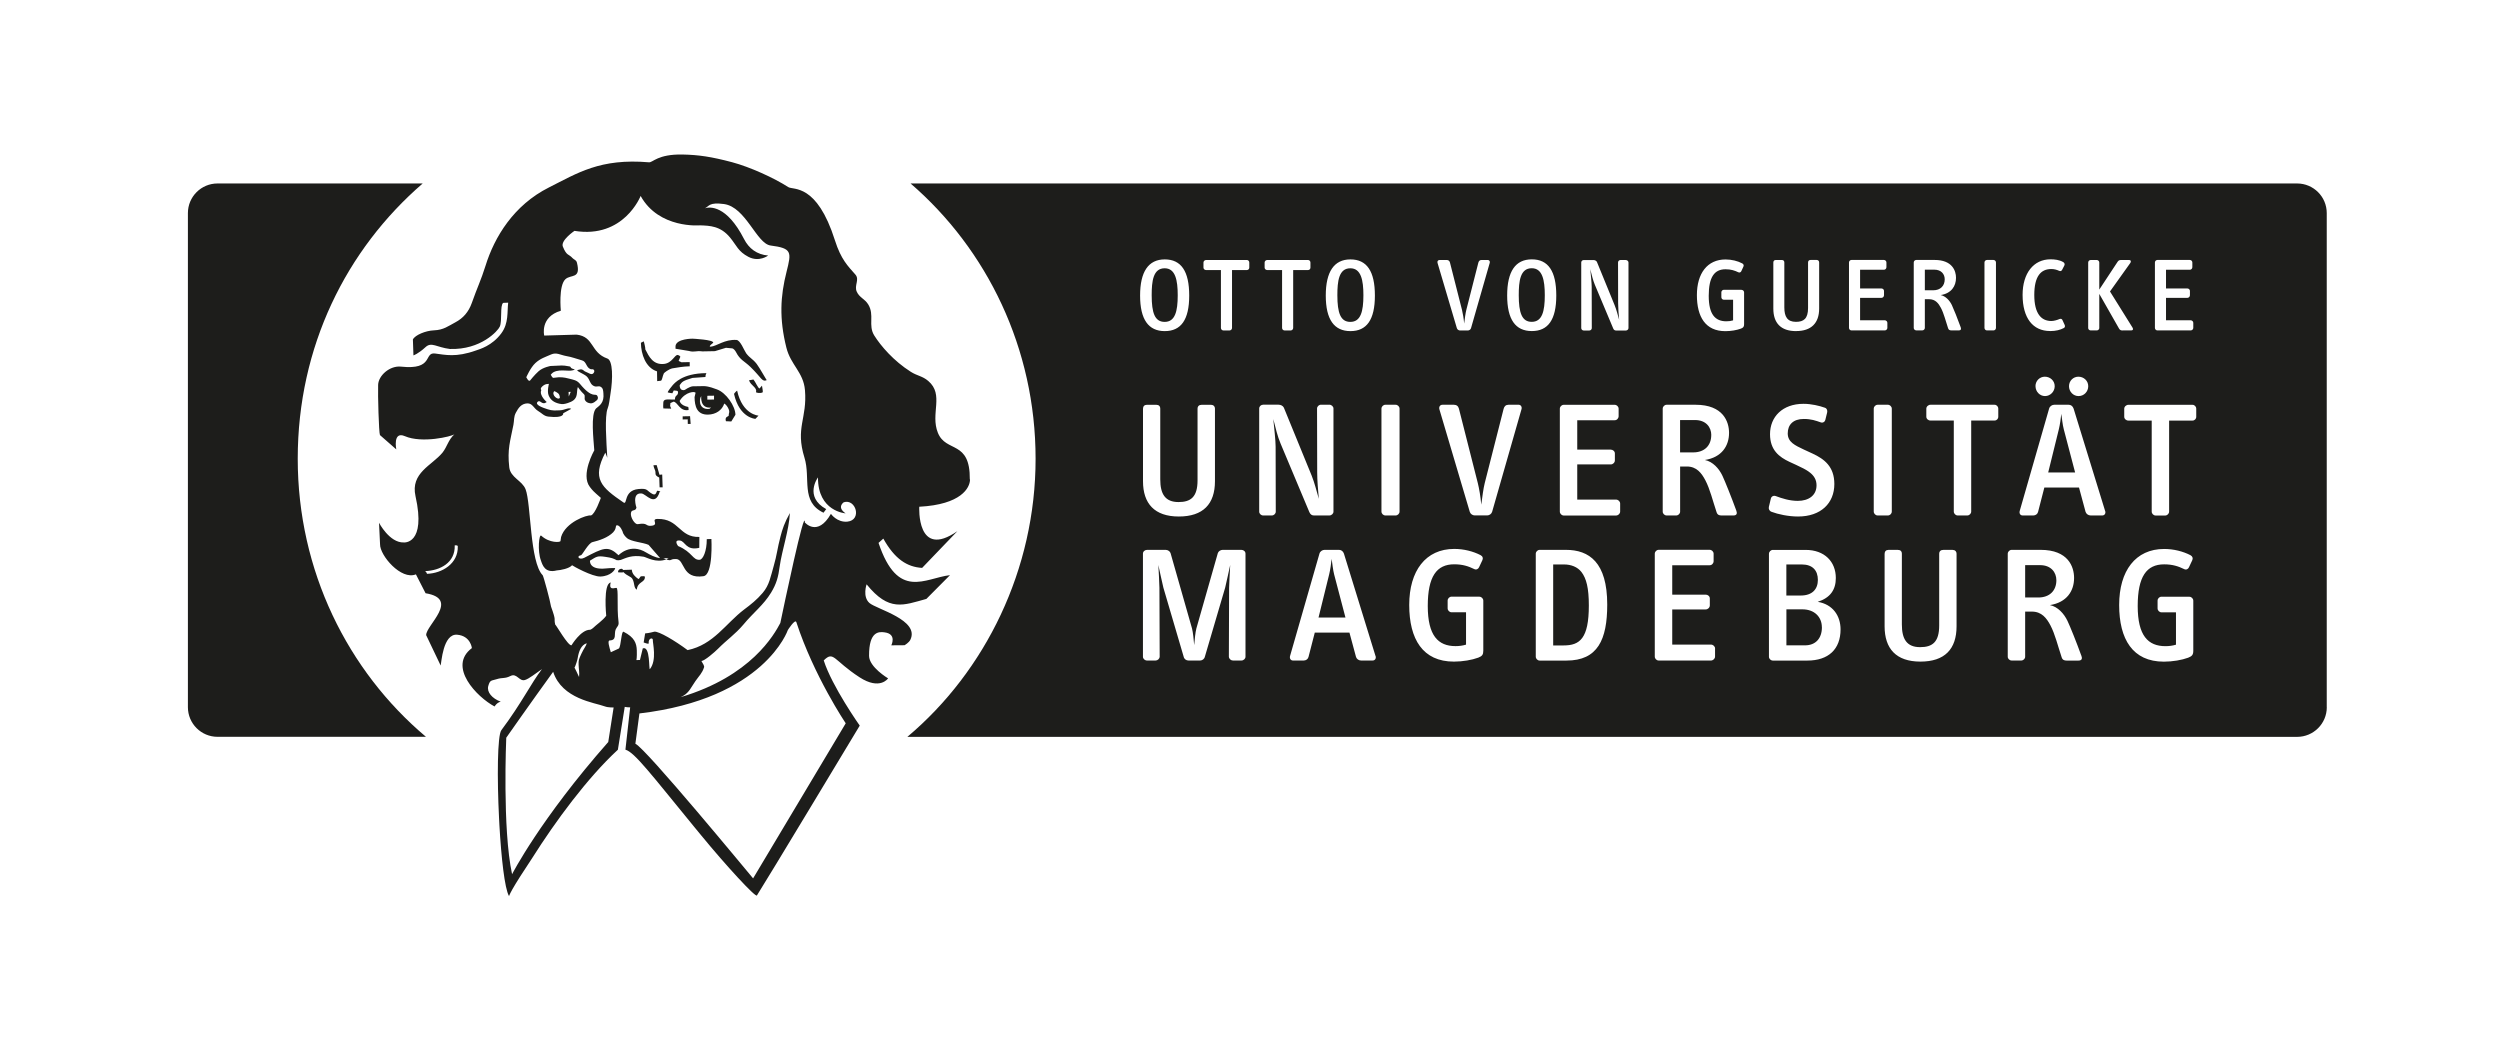 <svg xmlns="http://www.w3.org/2000/svg" viewBox="0 0 506.91 215.05"><defs><style>.cls-1{fill:#fff;}.cls-2{fill:#1d1d1b;}</style></defs><g id="HG_Wei&#xDF;"><rect class="cls-1" width="506.91" height="215.05"></rect></g><g id="Logo"><g><path class="cls-2" d="M85.71,37.2H44.11c-3.32,0-6.01,2.69-6.01,6.01v100.18c0,3.32,2.69,6.01,6.01,6.01h42.26c-15.87-13.37-26-33.66-26-56.39s9.85-42.44,25.35-55.82h0Zm386.07,106.19V43.21c0-3.32-2.69-6.01-6.02-6.01H184.63c15.49,13.37,25.35,33.41,25.35,55.82s-10.13,43.02-26,56.39H465.77c3.32,0,6.02-2.69,6.02-6.01h0Z"></path><path class="cls-1" d="M347.75,131.5v1.63c0,.43-.4,.8-.83,.8h-10.59c-.43,0-.8-.36-.8-.8v-20.85c0-.43,.37-.8,.8-.8h10.33c.43,0,.8,.37,.8,.8v1.5c0,.43-.34,.83-.8,.83h-7.59v5.96h6.79c.43,0,.83,.33,.83,.77v1.4c0,.46-.4,.83-.83,.83h-6.79v7.13h7.86c.43,0,.83,.37,.83,.8h0Zm-68.84,1.5c.17,.5-.1,.93-.6,.93h-2.33c-.47,0-.9-.3-1.03-.73l-1.33-4.93h-7.03l-1.27,4.93c-.1,.43-.5,.73-.97,.73h-2.17c-.5,0-.73-.43-.6-.93l5.96-20.75c.13-.46,.6-.76,1.03-.76h2.93c.43,0,.83,.26,1,.76l6.4,20.75h0Zm-6.1-7.79l-2.3-8.76c-.23-.9-.37-2.23-.5-3.13-.1,.93-.27,2.2-.5,3.13l-2.16,8.76h5.46Zm27.15-4.23h-5.63c-.43,0-.8,.37-.8,.8v1.57c0,.43,.37,.8,.8,.8h2.93v6.56c-.67,.2-1.37,.3-2.13,.3-3.53,0-5.63-2.13-5.63-8.13s1.8-8.46,5.36-8.46c1.73,0,2.9,.4,4.07,.97,.4,.2,.8,0,.97-.37l.67-1.43c.2-.4,.07-.8-.37-1.03-1.47-.76-3.36-1.26-5.33-1.26-5.79,0-9.13,4.43-9.13,11.36s2.73,11.49,9.06,11.49c1.8,0,3.66-.33,4.93-.8,.8-.3,1.03-.63,1.03-1.4v-10.16c0-.43-.37-.8-.8-.8h0Zm25.93,1.6c0,7.13-1.93,11.36-8.26,11.36h-5.43c-.43,0-.8-.36-.8-.8v-20.85c0-.43,.37-.8,.8-.8h5.3c4.73,0,8.39,2.53,8.39,11.09h0Zm-3.73,.2c0-3.56-.5-5.5-1.5-6.8-.8-1.03-2.1-1.53-3.53-1.53h-2.2v16.42h2.13c3.26,0,5.1-1.4,5.1-8.09h0Zm-70.48-11.29h-3.77c-.42,0-.87,.3-.98,.67l-4.35,15.27c-.21,.82-.34,2.24-.44,3.38-.1-1.14-.23-2.56-.44-3.38l-4.35-15.27c-.1-.36-.56-.67-.98-.67h-3.78c-.45,0-.84,.33-.84,.76v20.92c0,.4,.38,.76,.84,.76h1.71c.42,0,.8-.33,.84-.76l-.05-13.98c0-.8-.17-3.73-.22-4.63,.27,1.15,.66,3.13,1.02,4.59l4.12,14.02c.1,.47,.52,.76,.98,.76h2.33c.45,0,.87-.3,.98-.76l4.12-14.02c.36-1.46,.75-3.43,1.02-4.59-.05,.9-.21,3.83-.22,4.63l-.05,13.98c.04,.43,.42,.76,.84,.76h1.69c.45,0,.84-.36,.84-.76v-20.92c0-.43-.38-.76-.84-.76h0Zm121.52,16.12c0,4.03-2.46,6.33-6.73,6.33h-6.99c-.43,0-.8-.36-.8-.76v-20.88c0-.43,.37-.8,.8-.8h6.63c3.86,0,6.13,2.4,6.13,5.7,0,2.36-1.1,4-3.67,4.83,3.03,.5,4.63,2.8,4.63,5.6h0Zm-10.99-6.86h2.93c2.3,0,3.46-1.27,3.46-3.17s-1.06-3.13-3.26-3.13h-3.13v6.3h0Zm7.2,6.43c0-2.03-1.46-3.63-3.96-3.63h-3.23v7.3h3.8c2.1,0,3.4-1.4,3.4-3.66h0Zm52.61,5.73c.23,.6,.13,1.03-.57,1.03h-2.43c-.47,0-.83-.13-1-.7-.77-2.3-1.33-4.66-2.26-6.43-.77-1.46-1.77-2.8-3.77-2.8h-1.36v9.16c0,.4-.37,.76-.8,.76h-1.93c-.43,0-.8-.36-.8-.76v-20.88c0-.43,.37-.8,.8-.8h5.86c5.63,0,6.79,3.46,6.79,5.7,0,2.63-1.47,4.96-4.9,5.5,1.6,.33,2.86,1.73,3.56,3.2,.54,1.13,1.84,4.36,2.8,7.03h0Zm-5.06-15.25c0-1.6-1.07-3.07-3.3-3.07h-3.03v6.56h2.67c2.3,0,3.66-1.4,3.66-3.5h0Zm26.95,3.33h-5.63c-.44,0-.8,.37-.8,.8v1.57c0,.43,.37,.8,.8,.8h2.93v6.56c-.67,.2-1.37,.3-2.13,.3-3.53,0-5.63-2.13-5.63-8.13s1.8-8.46,5.36-8.46c1.73,0,2.9,.4,4.07,.97,.4,.2,.8,0,.96-.37l.67-1.43c.2-.4,.06-.8-.37-1.03-1.47-.76-3.36-1.26-5.33-1.26-5.8,0-9.12,4.43-9.12,11.36s2.73,11.49,9.06,11.49c1.8,0,3.66-.33,4.93-.8,.8-.3,1.04-.63,1.04-1.4v-10.16c0-.43-.37-.8-.8-.8h0Zm-47.98-9.49h-1.9c-.5,0-.83,.26-.83,.8v14.52c0,3.4-1.4,4.4-3.87,4.4-2.73,0-3.7-1.67-3.7-4.6v-14.32c0-.54-.3-.8-.8-.8h-1.93c-.46,0-.77,.3-.77,.8v14.69c0,4.53,2.33,7.16,7.26,7.16s7.33-2.53,7.33-7.16v-14.69c0-.5-.33-.8-.8-.8h0Zm30.92-7.91c.17,.5-.1,.93-.6,.93h-2.33c-.47,0-.9-.3-1.04-.73l-1.33-4.93h-7.03l-1.27,4.93c-.1,.43-.5,.73-.96,.73h-2.16c-.5,0-.74-.43-.6-.93l5.96-20.75c.13-.46,.6-.77,1.03-.77h2.93c.44,0,.83,.27,1,.77l6.39,20.75h0Zm-6.09-7.79l-2.3-8.76c-.24-.9-.37-2.23-.5-3.13-.1,.93-.27,2.2-.5,3.13l-2.16,8.76h5.46Zm-16.34-13.73h-12.99c-.43,0-.84,.37-.84,.8v1.63c0,.43,.4,.77,.84,.77h4.73v18.45c0,.43,.37,.8,.8,.8h1.93c.43,0,.8-.37,.8-.8v-18.45h4.73c.43,0,.76-.33,.76-.77v-1.63c0-.43-.33-.8-.76-.8h0Zm-138.9,21.82c.17,.4,.47,.63,.9,.63h3.13c.43,0,.83-.37,.83-.77v-20.92c0-.4-.4-.77-.83-.77h-1.7c-.43,0-.8,.37-.8,.77l.03,12.96c0,1.56,.17,3.63,.33,5.36-.47-1.63-.87-3.27-1.46-4.73l-5.63-13.76c-.17-.37-.63-.6-1.07-.6h-3.13c-.43,0-.8,.33-.8,.77v20.92c0,.4,.37,.77,.8,.77h1.76c.43,0,.8-.37,.8-.77l-.03-13.19c0-1.23-.3-3.89-.47-5.59,.43,1.7,.87,3.56,1.47,4.96l5.86,13.96h0Zm-30.26-6.69v-14.32c0-.53-.3-.8-.8-.8h-1.93c-.47,0-.77,.3-.77,.8v14.69c0,4.53,2.33,7.16,7.26,7.16s7.33-2.53,7.33-7.16v-14.69c0-.5-.33-.8-.8-.8h-1.9c-.5,0-.83,.27-.83,.8v14.52c0,3.4-1.4,4.4-3.86,4.4-2.73,0-3.7-1.67-3.7-4.59h0Zm177.47-18.89c0,1.1,.87,2,1.93,2s1.96-.9,1.96-2-.9-1.93-2-1.93c-1.03,0-1.9,.83-1.9,1.93h0Zm8.73,2c1.1,0,1.96-.9,1.96-2s-.9-1.93-2-1.93c-1.03,0-1.9,.83-1.9,1.93s.86,2,1.93,2h0Zm23.09,1.77h-12.99c-.43,0-.84,.37-.84,.8v1.63c0,.43,.4,.77,.84,.77h4.73v18.45c0,.43,.37,.8,.8,.8h1.93c.43,0,.8-.37,.8-.8v-18.45h4.73c.43,0,.77-.33,.77-.77v-1.63c0-.43-.33-.8-.77-.8h0Zm-116.88,19.22h-7.86v-7.13h6.8c.43,0,.83-.37,.83-.83v-1.4c0-.43-.4-.77-.83-.77h-6.8v-5.96h7.59c.47,0,.8-.4,.8-.83v-1.5c0-.43-.37-.8-.8-.8h-10.32c-.43,0-.8,.37-.8,.8v20.85c0,.43,.37,.8,.8,.8h10.59c.44,0,.84-.37,.84-.8v-1.63c0-.43-.4-.8-.84-.8h0Zm31.48,2.46c1.4,.53,3.5,.97,5.43,.97,4.63,0,7.36-2.7,7.36-6.59,0-3.53-2.03-5.06-4.39-6.16l-1.8-.83c-1.77-.84-3.26-1.5-3.26-3.27s1.1-2.93,3.26-2.93c1.5,0,2.4,.33,3.46,.7,.43,.13,.8-.1,.9-.5l.37-1.5c.1-.4-.04-.83-.43-.97-1.13-.4-2.76-.8-4.36-.8-4.26,0-6.79,2.63-6.79,6.16,0,3.23,1.87,4.63,3.93,5.6l1.37,.63c2.06,.97,4.13,1.87,4.13,4.13,0,2.06-1.6,3.16-3.8,3.16-1.66,0-3.2-.5-4.46-.97-.46-.17-.9,.07-1,.5l-.4,1.67c-.1,.4,.07,.83,.5,1h0Zm-7.1-.27c.23,.6,.13,1.03-.57,1.03h-2.43c-.47,0-.83-.13-1-.7-.77-2.3-1.33-4.66-2.26-6.43-.77-1.46-1.77-2.8-3.76-2.8h-1.36v9.16c0,.4-.37,.77-.8,.77h-1.93c-.43,0-.8-.37-.8-.77v-20.88c0-.43,.37-.8,.8-.8h5.86c5.63,0,6.79,3.47,6.79,5.7,0,2.63-1.47,4.96-4.9,5.5,1.6,.33,2.87,1.73,3.56,3.2,.53,1.13,1.83,4.36,2.8,7.03h0Zm-5.06-15.26c0-1.6-1.07-3.06-3.3-3.06h-3.03v6.56h2.66c2.3,0,3.66-1.4,3.66-3.5h0Zm36.6,15.49v-20.85c0-.43-.37-.8-.8-.8h-2.06c-.43,0-.8,.37-.8,.8v20.85c0,.43,.37,.8,.8,.8h2.06c.44,0,.8-.37,.8-.8h0Zm-100.61-21.65h-2.07c-.43,0-.8,.37-.8,.8v20.85c0,.43,.37,.8,.8,.8h2.07c.43,0,.8-.37,.8-.8v-20.85c0-.43-.37-.8-.8-.8h0Zm24.9,0h-2c-.53,0-.87,.3-1,.83l-3.83,15.06c-.27,1.07-.5,2.83-.7,4.37-.13-1.54-.43-3.3-.7-4.37l-3.83-15.09c-.13-.53-.5-.8-1.03-.8h-2.3c-.5,0-.77,.43-.63,.93l6.16,20.78c.13,.43,.57,.73,1,.73h2.53c.43,0,.87-.3,1-.73l5.96-20.82c.13-.46-.13-.9-.63-.9h0Zm129.57-15.07h6.74c.28,0,.53-.23,.53-.51v-1.04c0-.27-.26-.51-.53-.51h-5v-4.54h4.32c.28,0,.53-.24,.53-.53v-.89c0-.27-.25-.49-.53-.49h-4.32v-3.79h4.83c.29,0,.51-.25,.51-.53v-.95c0-.28-.23-.51-.51-.51h-6.57c-.28,0-.51,.23-.51,.51v13.27c0,.28,.23,.51,.51,.51h0Zm-7.05,0h1.72c.36,0,.49-.25,.27-.59l-4.56-7.31,4.13-5.79c.17-.25,.15-.59-.28-.59h-1.61c-.32,0-.51,.09-.68,.34l-3.73,5.66v-5.49c0-.28-.23-.51-.51-.51h-1.23c-.28,0-.51,.23-.51,.51v13.29c0,.25,.23,.48,.51,.48h1.23c.28,0,.51-.23,.51-.48v-6.93l4.01,7.04c.17,.3,.4,.38,.72,.38h0Zm-14.72,.13c1.17,0,2.04-.23,2.78-.61,.19-.08,.32-.34,.19-.62l-.47-1.02c-.08-.21-.34-.3-.59-.19-.42,.19-1.14,.4-1.65,.4-2.05,0-3.46-1.5-3.46-5.28s1.31-5.26,3.46-5.26c.59,0,1.1,.15,1.57,.36,.28,.13,.49,.04,.61-.19l.45-.87c.15-.28,.04-.55-.21-.7-.79-.47-1.76-.57-2.59-.57-3.43,0-5.66,2.82-5.66,7.21,0,4.73,2.1,7.33,5.57,7.33h0Zm-12.79-.13h1.31c.28,0,.51-.23,.51-.51v-13.27c0-.28-.23-.51-.51-.51h-1.31c-.28,0-.51,.23-.51,.51v13.27c0,.28,.23,.51,.51,.51h0Zm-14.85-.49v-13.29c0-.28,.23-.51,.51-.51h3.73c3.58,0,4.33,2.21,4.33,3.62,0,1.67-.93,3.16-3.11,3.5,1.01,.21,1.82,1.1,2.27,2.03,.34,.72,1.17,2.78,1.78,4.47,.15,.38,.08,.66-.36,.66h-1.55c-.3,0-.53-.09-.64-.45-.49-1.46-.85-2.97-1.44-4.09-.49-.93-1.12-1.78-2.4-1.78h-.87v5.83c0,.25-.23,.49-.51,.49h-1.23c-.28,0-.51-.23-.51-.49h0Zm2.25-7.65h1.7c1.46,0,2.33-.89,2.33-2.23,0-1.02-.68-1.95-2.1-1.95h-1.93v4.18h0Zm-7.6,7.63v-1.04c0-.27-.25-.51-.53-.51h-5v-4.54h4.32c.28,0,.53-.24,.53-.53v-.89c0-.27-.25-.49-.53-.49h-4.32v-3.79h4.83c.3,0,.51-.25,.51-.53v-.95c0-.28-.23-.51-.51-.51h-6.57c-.28,0-.51,.23-.51,.51v13.27c0,.28,.23,.51,.51,.51h6.74c.28,0,.53-.23,.53-.51h0Zm-18.49,.64c3.05,0,4.66-1.61,4.66-4.56v-9.35c0-.32-.21-.51-.51-.51h-1.21c-.32,0-.53,.17-.53,.51v9.24c0,2.16-.89,2.8-2.46,2.8-1.74,0-2.35-1.06-2.35-2.92v-9.11c0-.34-.19-.51-.51-.51h-1.23c-.3,0-.49,.19-.49,.51v9.35c0,2.88,1.48,4.56,4.62,4.56h0Zm-11.08-8.37h-3.58c-.27,0-.51,.23-.51,.51v1c0,.28,.23,.51,.51,.51h1.87v4.18c-.42,.13-.87,.19-1.36,.19-2.25,0-3.58-1.36-3.58-5.17s1.15-5.38,3.41-5.38c1.1,0,1.84,.25,2.59,.61,.25,.13,.51,0,.61-.23l.42-.91c.13-.25,.04-.51-.23-.66-.93-.49-2.14-.8-3.39-.8-3.69,0-5.81,2.82-5.81,7.23s1.74,7.31,5.77,7.31c1.15,0,2.33-.21,3.14-.51,.51-.19,.66-.4,.66-.89v-6.46c0-.28-.23-.51-.51-.51h0Zm-23.45-6.04h-1.08c-.28,0-.51,.23-.51,.49l.02,8.25c0,1,.11,2.31,.21,3.41-.29-1.04-.55-2.08-.93-3.01l-3.58-8.75c-.11-.23-.4-.38-.68-.38h-1.99c-.28,0-.51,.21-.51,.49v13.31c0,.26,.23,.49,.51,.49h1.12c.28,0,.51-.23,.51-.49l-.02-8.39c0-.78-.19-2.48-.29-3.56,.27,1.08,.55,2.27,.93,3.16l3.73,8.88c.11,.26,.3,.4,.57,.4h1.99c.28,0,.53-.23,.53-.49v-13.31c0-.25-.25-.49-.53-.49h0Zm-19.07,14.41c-3.31,0-5-2.33-5-7.21s1.67-7.33,5-7.33,4.96,2.4,4.96,7.33-1.67,7.21-4.96,7.21h0Zm2.63-7.27c0-3.05-.47-5.47-2.65-5.47-2.35,0-2.63,2.65-2.63,5.47,0,3.58,.64,5.4,2.63,5.4,2.1,0,2.65-2.1,2.65-5.4h0Zm-17.83,6.68c.08,.27,.36,.47,.63,.47h1.61c.27,0,.55-.19,.63-.47l3.8-13.25c.08-.3-.09-.57-.4-.57h-1.27c-.34,0-.55,.19-.64,.53l-2.44,9.58c-.17,.68-.32,1.8-.44,2.78-.08-.98-.27-2.1-.44-2.78l-2.44-9.6c-.09-.34-.32-.51-.66-.51h-1.46c-.32,0-.49,.28-.4,.59l3.92,13.23h0Zm-26.58-6.61c0-4.81,1.67-7.33,5-7.33s4.96,2.4,4.96,7.33-1.67,7.21-4.96,7.21-5-2.33-5-7.21h0Zm2.35-.06c0,3.58,.64,5.4,2.63,5.4,2.1,0,2.65-2.1,2.65-5.4,0-3.05-.47-5.47-2.65-5.47-2.35,0-2.63,2.65-2.63,5.47h0Zm-14.22-5.11h3.01v11.74c0,.28,.23,.51,.51,.51h1.23c.27,0,.51-.23,.51-.51v-11.74h3.01c.28,0,.49-.21,.49-.49v-1.04c0-.28-.21-.51-.49-.51h-8.27c-.28,0-.53,.23-.53,.51v1.04c0,.28,.25,.49,.53,.49h0Zm-4.13-2.04h-8.27c-.27,0-.53,.23-.53,.51v1.04c0,.28,.25,.49,.53,.49h3.01v11.74c0,.28,.23,.51,.51,.51h1.23c.28,0,.51-.23,.51-.51v-11.74h3.01c.28,0,.49-.21,.49-.49v-1.04c0-.28-.21-.51-.49-.51h0Zm-21.65,7.21c0-4.81,1.67-7.33,5-7.33s4.96,2.4,4.96,7.33-1.67,7.21-4.96,7.21-5-2.33-5-7.21h0Zm2.35-.06c0,3.58,.63,5.4,2.63,5.4,2.1,0,2.65-2.1,2.65-5.4,0-3.05-.47-5.47-2.65-5.47-2.35,0-2.63,2.65-2.63,5.47h0Z"></path><path class="cls-2" d="M130.76,116.97c0-.21-.51-.12-.73-.12-.29,0-.4,.68-.63,.52-.59-.4-1.26-1.02-1.29-1.86l-1.8,.06c-.02-.49-1.14-.19-.97,.48,.22,0,1.07,.08,1.06-.06,.75,.82,1.55,.86,1.85,1.42,.46,.83,.21,1.76,.87,2.16,.16-1.7,1.69-1.4,1.64-2.6h0Zm23.91-37.43c0-.56-.08-.7-.17-1.34l-.5,.57c-.33-.1-.81-1.34-1.23-1.82l-.9,.16c.38,1.12,1.69,1.45,1.42,2.38-.05,.15,.94,.34,1.37,.04h0Zm-5.84,.32c1.09,4.92,4.34,5.07,4.34,5.07l.63-.66s-3.25-.15-4.34-5.07c-.26,.15-.63,.66-.63,.66h0Zm-8.91,4.53l-1.5,.03v.63l1.02-.02,.02,.93h.58l-.12-1.57h0Zm2.27-4.05s-.32,2.55,1.99,2.29l-.36,.29c-2.38,.19-1.99-2.29-1.63-2.58h0Zm2.6,.67l-1.37,.02v-.78l1.36-.02v.78h.01Zm-10.3,.75c0,.28-.06,.64,.02,1.06l1.59,.04-.23-.56s.07-.35,.06-.57l.65-.29c.87,.12,1.22,2.01,3.02,1.7,.07-.01-.04-.62-.04-.62-1.67-.32-1.75-1.24-1.75-1.24,1.2-1.93,3.22-1.97,3.22-1.61l-.2,.85c.03,1.9,.49,3.59,2.73,3.55,1.59-.03,2.87-.9,3.29-2.25,.36,.2,.69,.66,.88,1.11,.3,.7,.01,.77,.02,1.34,0,.21-.86,.16-.56,1.14l1.09,.05,.84-1.36c-.03-1.76-1.88-4.48-3.77-5.15-.58-.2-1.53-.61-2.61-.66l-2.31,.04c-.65,.08-1.58,.73-1.58,.73-1.12,.3-1.03-.97-1.03-.97,.5-.67,.56-.86,2.58-1.46l2.67-.19c-.12-.22,.16-.78,.16-.78-4.98,.02-6.54,2.14-6.85,2.46-.14,.14-.99,1.22-.99,1.43,0,.07,.94,.19,.94,.19l.28-.57c.36,.06,.87-.02,.87,.34,.01,.85-.64,.51-.63,1.5h-.58c-.87,.03-1.81-.24-1.79,.75h0Zm-1.34,12.55l-.65,.02c.04,.42,.18,.65,.33,1.05,.23,.61-.26,.93,.84,1.45l.07,1.98h.62l-.09-2.6-.55,.06-.57-1.96h0Zm4.28-22.34c-.65-.06-1.13,1.64-2.79,1.82-2.23,.23-3.06-1.5-3.8-2.96,.07-.14-.24-1.48-.32-1.62l-.57,.29c.04,2.33,.95,5.06,3.27,5.8l.03,1.98,.72-.08c.29,0,.35-.92,.63-1.49,.07-.14,1-.86,1.72-1.02,1.01-.16,2.16-.39,3.53-.42v-.85l-1.67,.03-.58-.27,.35-.85c-.07-.14-.29-.32-.51-.34h0Zm18.05,5.1c.08,.28-1.46-2.51-2.05-3.28-.88-1.11-1.32-1.1-2.13-2.15-.44-.63-1.18-2.65-1.96-2.71-2.39-.17-4,1.26-5.22,1.36-.66,.05,.49-.78,.49-.78,.21-.64-4.2-.84-4.2-.84,0,0-3.25-.01-3.44,1.47v.57l2.71,.45c1.16,.33,1.37-.1,2.75,.09l2.53-.05,2.24-.68,1.19,.11c.36,0,.71,.5,.85,.77,.82,1.61,1.68,1.8,2.9,2.98,2.32,2.24,2.34,3.13,3.35,2.69h0Zm-39.76,2.39l-.4,.93-.03-.92,.43-.02h0Zm-3.33-.16s.73,.29,.96,.67c.15,.24,.17,.7,.17,.7-.38,.58-1.83-.64-1.13-1.37h0Zm11.97,28.58c.76-.8,.31-1.44,.81-1.37,.65,.09,1.09,1.33,1.09,1.33,0,0,.04,.51,.83,1.23,.84,.78,3.29,.89,4.42,1.41l2.34,2.69c-1.12-.14-2.06-.7-2.79-1.12-3.26-2.05-5.64,.53-5.64,.53-2.15-2.01-3.06-1.51-6.93,.51-1.07,.56-1.73-.34-.66-.52,.3-.15,1.49-2.46,2.31-2.65,1.28-.31,3.12-.88,4.23-2.03h0Zm47.5-2.11c-2.16,.21-3.38-1.58-3.38-1.58-2.73,4.76-5.29,1.74-5.29,1.74,.02-3.39-4.31,17.23-4.97,20.39-1.24,2.34-5.89,10.77-20.21,15.04l.53-.28c1.22-.7,1.6-1.74,2.46-2.97,.74-1.07,1.38-1.6,1.76-2.82,.08-.25-.21-.7-.54-1.26,.64-.02,2.73-1.84,3.35-2.47,1.87-1.88,3.48-2.94,5.13-4.88,2.13-2.56,4.09-3.97,5.65-6.52,1.08-1.79,1.46-3.14,1.75-5.37,.46-3.24,1.89-7.33,2.06-10.76-1.08,1.92-1.53,3.28-1.91,4.77-.63,2.38-.73,3.79-1.37,5.96-.64,2.18-.87,3.86-2.24,5.46-1.17,1.38-2.42,2.37-3.75,3.36-3.76,2.85-6.21,7.15-11.47,8.24-2.58-1.92-5.84-3.85-6.74-3.74,0,0-1.16,.32-1.87,.35l-.3,1.84s1.04,.42,1.02,.18c-.11-1.13,.89-1.21,.84-.67-.05,.57,.87,4.07-.59,5.88-.26,.33,.12-4.8-1.45-4.19l-.57,2.35-.72,.02s.13-.5,.08-1.98c-.05-1.43-.47-2.64-2.68-3.76-.47-.24-.5,2.89-.95,3.39l-1.64,.76c-.3-1.03-.73-2.38-.23-2.39,1.52-.05,.83-1.32,1.22-2.23,.25-.58,.68-.74,.58-1.51-.4-3.09,.06-6.94-.45-6.92-.42,.01-.77,.23-1.09-.03-.32-.28-.04-1.06-.04-1.06-1.58,.2-.92,6.74-.92,6.74-.66,.93-2.04,1.85-2.7,2.51,0,0-.49,.38-.59,.33-1.86-.01-3.75,3.15-3.75,3.15-.71,.16-3.19-4.27-3.3-4.19-.34-1.47,.3-.48-.85-3.66-.18-1.2-1.5-6.07-1.69-6.35-2.63-2.67-2.34-14.46-3.47-17.43-.68-1.77-3.07-2.36-3.31-4.46-.42-3.69,.2-5.31,.85-8.64,.18-.95,.03-1.57,.49-2.44,.53-1,1.12-1.82,2.3-1.88,1.08-.05,1.31,1.01,2.22,1.55,.79,.46,1.15,1.02,2.06,1.13,3.34,.38,3.01-.67,3.01-.67l1.63-.9c-.52-.34-1.35,.25-2.23,.29-.99,.04-1.6,.11-2.53-.2-.96-.31-2.76-.91-2.01-1.55,.52-.45,.82,.82,1.81,.08,0,0-1.6-1.36-1.1-2.43-.32-.32,.16-.76,.54-1.01,.33-.21,.72-.24,1-.25,0,0-.4,1.48-.06,2.33,.39,.96,1.09,1.44,2.15,1.69,.66,.16,1.09,.08,1.73-.13,.94-.31,1.64-.69,1.82-1.69,.11-.61,.04-.99,.23-1.56,0,0,.61,.9,1.21,1.44,.38,.34,0,.83,.26,1.26,.19,.29,.39,.43,.74,.54,.49,.15,.9,.12,1.71-.62,.14-.27,.23-.41,.05-.78-.39-.76-.91,.74-3.56-2.49-.6-.73-1.27-.81-2.2-1.05-1.12-.29-1.75-.36-2.97-.18-.32,.11-.4-.02-.74-.61,0,0,.3-.37,.56-.51,1.47-.8,3.54,.09,4.32-.58-1.16-.24-.61-.51-1.1-.6-1.67-.29-1.23-.17-3.83-.08,0,0-1.51,.26-2.42,1.07-.8,.71-1.74,1.9-1.74,1.9-.35,.19-.64-.56-.75-.68,0,0,.85-1.97,1.85-2.89,1.03-.94,1.98-1.2,3.19-1.74,1.09-.48,1.87,.11,3.05,.32,1.28,.22,1.83,.5,3.21,.88,.94,.25,.8,1.42,1.72,1.77,.24,.09,.47-.05,.65,.12,.21,.19,.14,.49-.05,.71-.4,.47-1-.09-1.6-.3-.35-.12-.44-.41-.81-.47-.25-.04-.39,.06-.65,.09-.87,.11,1.11,.76,1.71,1.35,.71,.7,.61,1.67,1.59,1.99,.45,.15,.82-.14,1.23,.1,.5,.29,.5,.77,.55,1.32,.02,.23,.03,.44,.02,.63-.04,1.59-1.21,2.12-1.52,2.45-1.11,1.18-.5,6.27-.35,8.48,0,0-2.83,4.94-.89,7.43,.6,.77,.6,.79,2.22,2.21,0,0-1.16,3.35-2.02,3.57-.79-.17-5.14,1.37-6.04,4.36l-.12,.81c.01,.31-2.24,.46-3.9-1.07-.46-.42-.79,3.08-.08,5,.32,.93,.81,2.66,3.22,2.04,.82-.05,2.53-.38,3.11-1.05,.15,.15,4.09,2.34,5.74,2.29,2.15-.08,3.01-1.41,3-1.71,0,0-.87-.04-1.88,.07-3.5,.37-3.23-1.58-3.23-1.58,1.34-.82,1.48-1.02,3.12-.77,1.32,.2,1.51,.28,2.31,.68,.16,.02,.58,.02,.79-.05,1.06-.37,2.18-1.08,4.66-.66,.56,.09,2.51,1.35,4.59,.54l-.6-.25,1.08,.03-.48,.22c1.16,.44,.63-.12,2-.07,1.81,.08,1.08,4.13,5.54,3.48,2.01-.29,1.61-7.54,1.61-7.54l-.94,.03c.01,2.47-.78,4.13-1.43,4.18-1.44,.12-1.44-1.54-4.38-2.78,0,0-1-1.28,.37-1.12,1.09,.13,1.2,2.11,3.92,1.48l.02-2.21c-4.12,.14-4.08-3.73-8.48-3.65-1.48,.02,.48,1.25-1.32,1.39-1.22,.09-.57-.68-2.7-.33-.57,.09-1.51-1.35-1.38-2.25,.12-.85,.93-.26,1.12-1.1,0,0-1.03-3.02,1-2.88,.98,.07,2.77,2.87,3.74-.41,.51-.02-.44-.12-.44-.12-.25-.23-.18,1.07-.99,.67-1.32-.66-.84-1.24-2.93-1.03-3.04,.31-2.16,3.3-3.01,2.72-4.52-3.09-6.46-4.79-3.68-10.11l.4,1.05c-.18-3.17-.58-8.45,.08-10.03,.29-.67,.4-1.94,.56-2.92,.52-3.13,.49-6.78-.62-7.17-3.48-1.22-2.64-4.43-6.23-4.85l-6.58,.19s-.92-3.76,3.37-5.04c0,0-.5-5.07,.93-6.39,1.12-1.03,3.18,.03,2.34-3.33-.15-.61-.56-.58-.9-.95-.79-.89-1.17-.38-1.96-2.33-.51-1.25,2.35-3.19,2.35-3.19,10.03,1.63,13.42-7.08,13.42-7.08,3.72,6.71,12.04,5.96,12.04,5.96,2.01,.07,4.16,.12,6.1,2.48,1.33,1.61,1.61,2.81,3.72,3.91,2.19,1.13,4-.27,4-.27-2.3-.19-3.91-1.43-4.89-3.34-3.55-6.93-6.96-6.54-7.92-6.25,.86-.4,.8-1.26,3.85-.85,4.44,.6,6.61,8.05,9.46,8.41,4.35,.56,4.24,1.32,3.23,5.31-1.27,4.99-1.5,9.55-.04,15.39,.88,3.54,3.46,4.98,3.77,8.62,.49,5.77-2,7.59-.1,13.7,1.3,4.19-.84,8.93,3.86,11.16l.55-.73c-4.57-2.52-1.67-6.43-1.67-6.43-.05,6.92,5.6,7.29,5.6,7.29-1.87-1.28-.37-2.25-.37-2.25,2.43-.79,3.77,3.62,.72,3.93h0Zm-54.54,29.01c.03,.94,.2,1.54,.09,2.49-.24-.6-.93-1.92-.93-1.92,.14-.07,.66-1.71,.65-1.91,.24-1.42,.7-2.65,1.83-3.02-.12,.61-.56,1.01-1.07,2.12-.53,1.16-.6,1.3-.57,2.24h0Zm-5.16,1.44c1.81,5.53,8.44,6.24,10.47,7.01,.68,.26,1.79,.22,1.79,.22l-1.09,7c-13.83,15.69-19.5,26.81-19.5,26.81-1.99-9.22-1.18-27.68-1.18-27.68,0,0,5.09-7.27,9.5-13.35h0Zm16.67,14.59l.82-6.15c25.39-2.98,30.1-16.92,30.1-16.92,0,0,1.48-2.34,1.72-1.59,3.54,10.88,10.01,20.51,10.01,20.51l-18.78,31.44c-1.01-1.18-21.69-26.31-23.87-27.3h0Zm-36.01-40.04c.12,3.53-3.21,5.48-6.24,5.58,0,0-.09-.35-.38-.55,3.03-.11,6.12-1.69,6-5.22,0,0,.61-.09,.62,.19h0Zm103.82-13.56c.08-8.05-4.81-5.35-6.47-9.45-1.58-3.89,1.32-7.73-1.96-10.52-1.17-1-2.22-1.02-3.53-1.85-3.49-2.21-6.07-5.23-7.41-7.36-1.3-2.07,.1-4.15-1.23-6.31-.71-1.15-1.79-1.37-2.33-2.6-.55-1.25,.63-2.43-.27-3.45-1.51-1.71-2.92-3.07-4.14-6.92-3.7-11.67-8.45-10.15-9.48-10.82-2.85-1.84-7.77-4.08-11.38-5.04-4.23-1.12-6.77-1.49-10.03-1.56-5.06-.1-6.05,1.65-6.81,1.58-9.93-.85-14.52,2.2-20.28,5.09-7.16,3.59-11.07,10.06-12.88,15.91-.91,2.91-1.72,4.51-2.77,7.51-.66,1.86-1.77,3.1-3.33,3.93-1.42,.75-2.4,1.56-4.35,1.63-1.66,.06-3.83,.95-4.27,1.85l.11,3.23s.94-.28,2.47-1.69c1.19-1.1,2.24,.06,4.93,.39,6.29,.2,9.74-3.69,10.1-4.52,.54-1.15,0-4.31,.7-4.83l1.01-.04c-.23,1.89,.13,4.14-1.37,6.19-1.89,2.58-4.45,3.25-5.15,3.5-4.08,1.46-6.25,.88-8.3,.62-2.36-.3-.17,3.39-6.91,2.66-2.27-.24-4.58,1.8-4.64,3.7-.07,2.02,.14,9.67,.37,10.18l3.31,2.9s-.75-3.76,1.74-2.68c3.48,1.51,9.47,.06,10.04-.38-1.26,1.17-1.44,2.48-2.4,3.71-2.15,2.62-6.54,4.1-5.48,8.84,2.21,9.88-2.39,9.38-2.39,9.38-2.88,.1-5.01-3.99-5.01-3.99l.21,4.37c-.04,2.26,4.28,7.33,7.27,6.09l1.96,3.83c7.07,1.16,.05,6.52,.12,8.5l2.94,6.16c.15-.5,.45-6.51,3.35-6.25,2.73,.24,2.98,2.71,2.98,2.71-5,3.76,1.04,9.95,4.6,11.84,0,0,.45-.81,1.25-.97-1.76-.65-2.87-1.96-2.53-3.18,.35-1.26,.62-1.05,1.65-1.37,1.31-.42,1.66-.06,2.87-.67,1.29-.64,1.75,1.17,2.92,.82,.87-.26,2.21-1.38,3.45-2.21-2.19,2.83-4.1,6.87-8.24,12.39-.8,1.07-.88,9.66-.46,17.93l.07,1.35c.38,6.63,1.06,12.77,1.93,14.33,.11,.19-.56,.28,3.73-6.17l1.05-1.61c4.62-7.31,11.11-16.15,17.31-21.87l1.39-8.69c.35,.07,.72,.11,1.1,.1l-.96,8.58c1.84,.51,5.17,4.94,13.88,15.57l1.53,1.86c4.96,6.04,10.97,12.58,11.25,12.13,1.67-2.57,20.85-34.44,20.85-34.44,0,0-5.63-7.96-7.3-13.22,2.05-2.02,1.91-.06,7.26,3.42,4.14,2.69,5.79,.22,5.79,.22,0,0-3.85-2.28-3.86-4.57-.03-5.07,2.06-4.9,3.14-4.76,2.56,.33,1.37,2.63,1.37,2.63l2.7-.02s.88-.52,1.16-1.1c1.96-4.01-6.85-6.2-8.29-7.46-1.46-1.28-.58-3.79-.58-3.79,4.55,5.62,7.43,4.25,12.12,2.96l4.79-4.82c-5.09,.6-10.57,5.15-14.49-6.54l.97-.87c2.32,4.16,4.83,5.76,7.87,5.94l7.15-7.45c-8.33,5.8-7.73-4.95-7.73-4.95,8.51-.44,10.27-3.84,10.29-5.51h0Z"></path></g></g></svg>